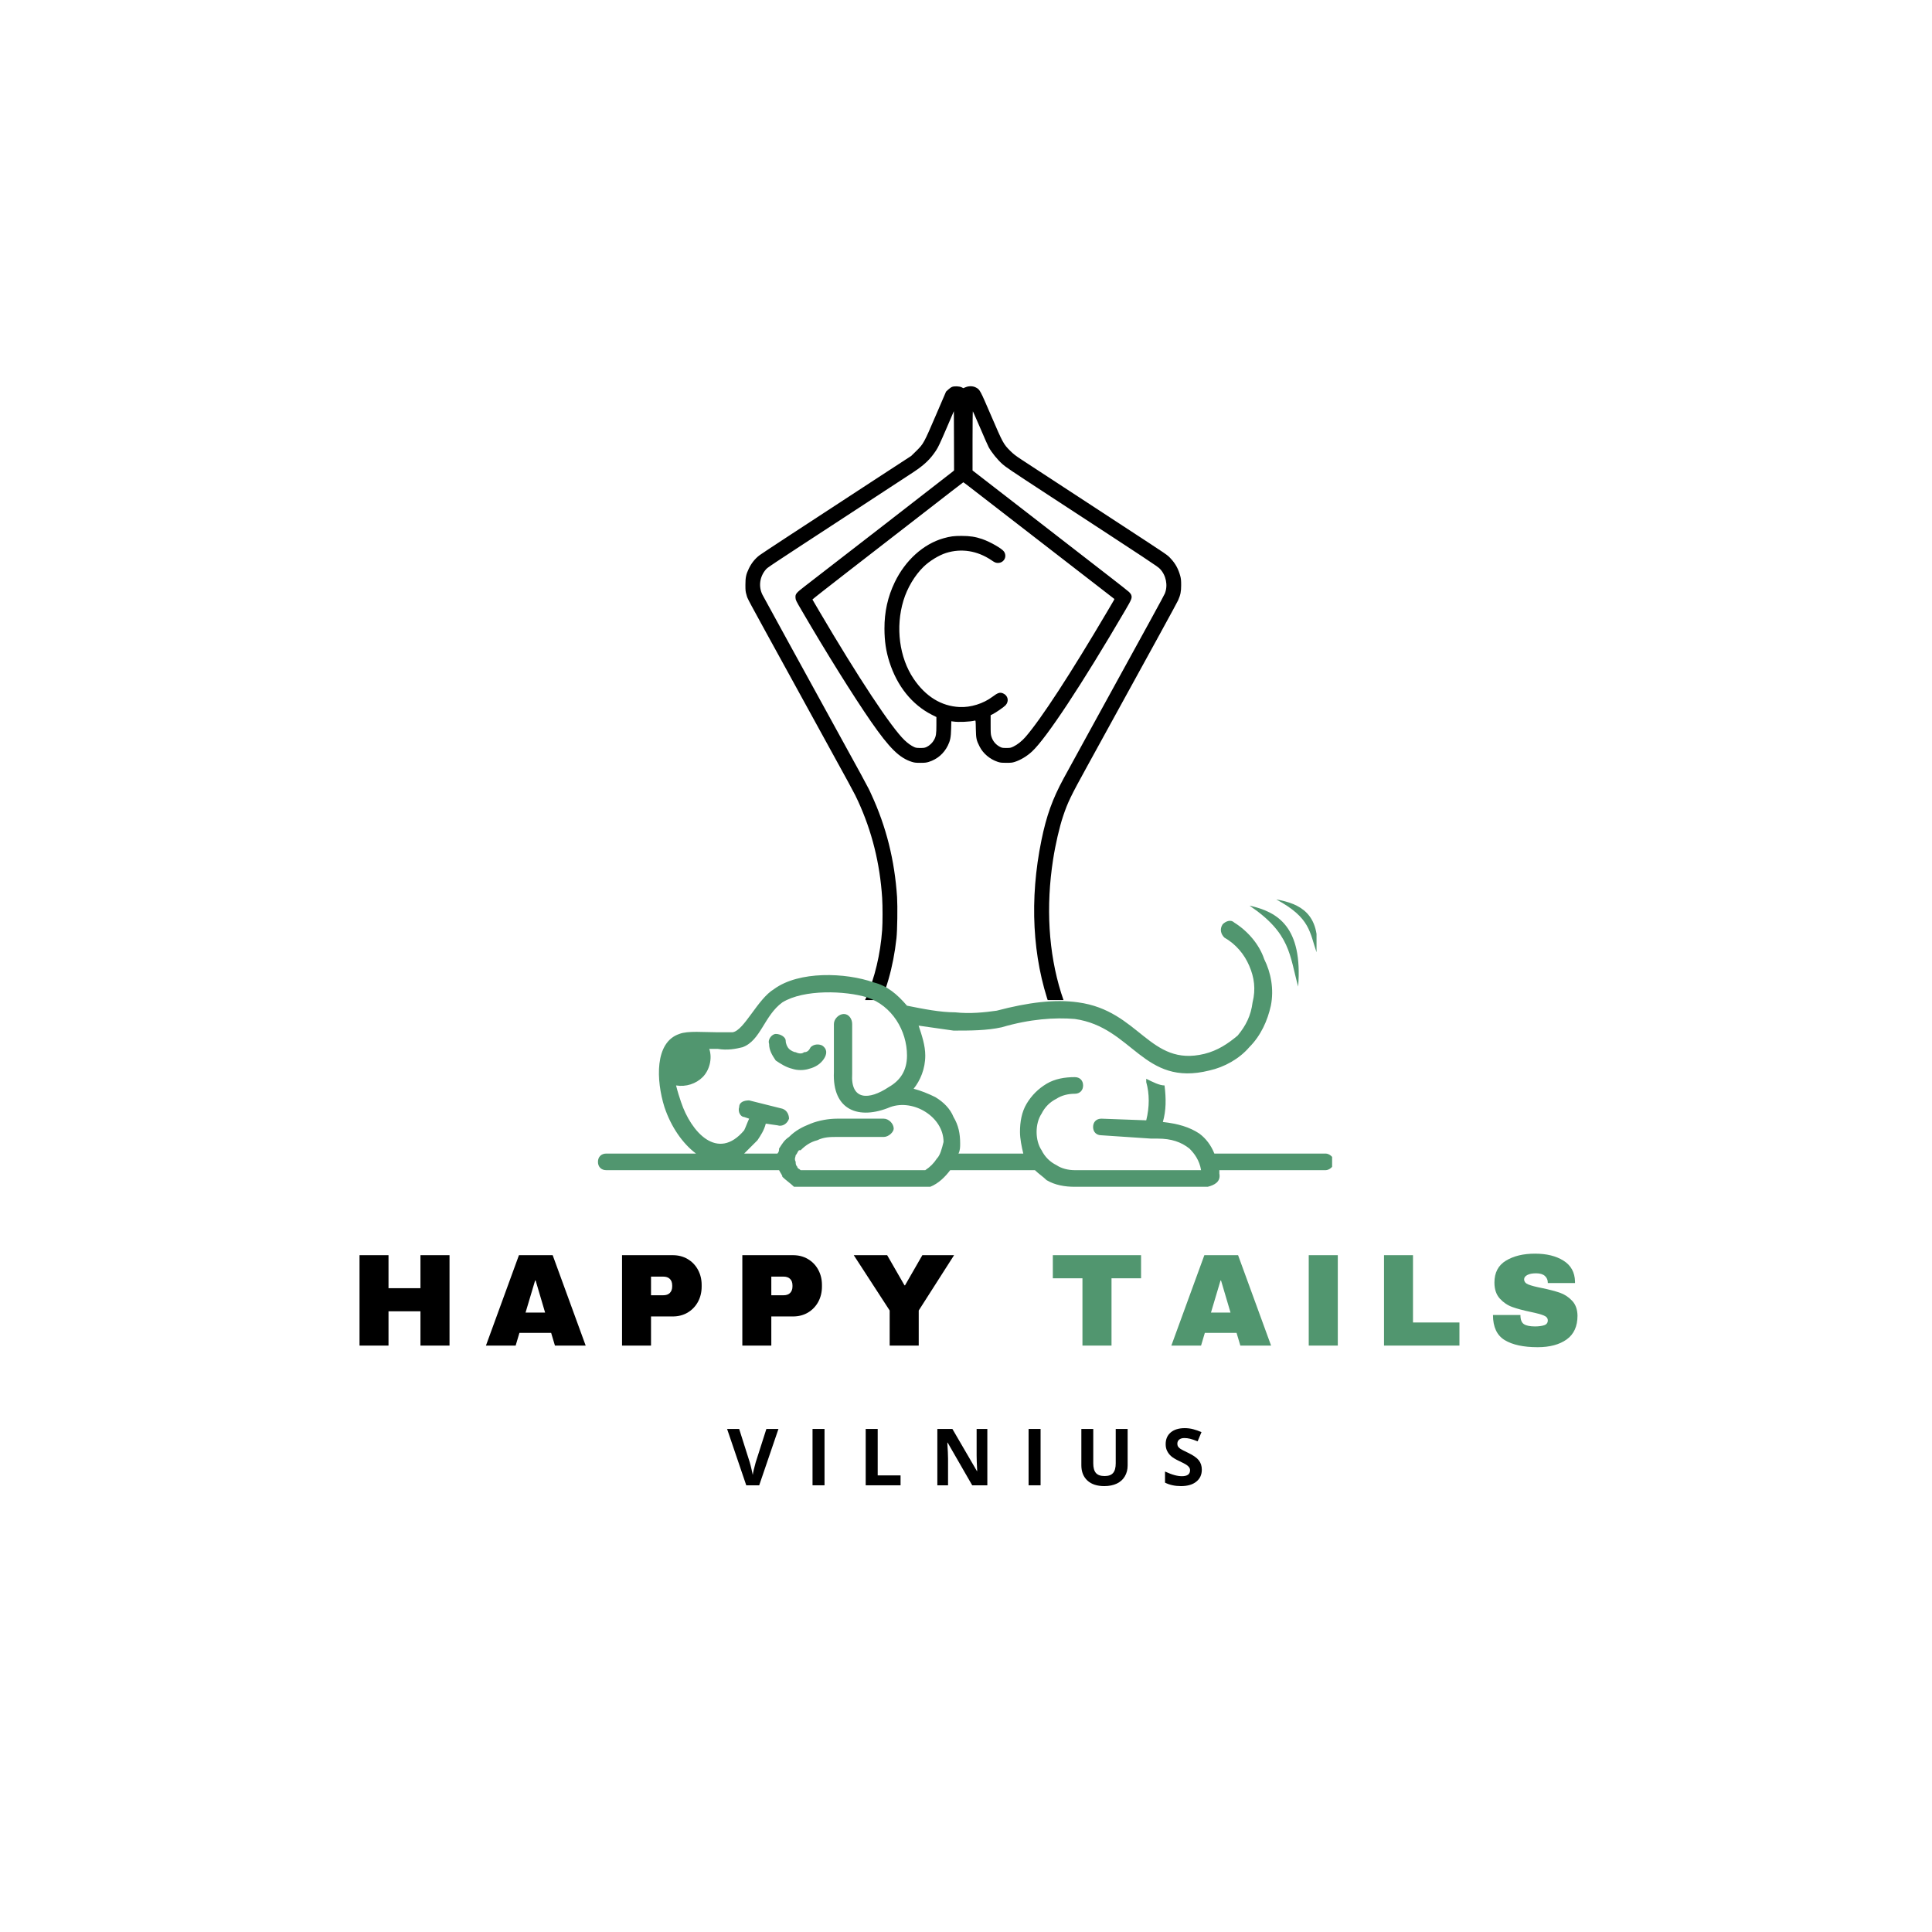 <svg version="1.0" preserveAspectRatio="xMidYMid meet" height="500" viewBox="0 0 375 375" zoomAndPan="magnify" width="500" xmlns:xlink="http://www.w3.org/1999/xlink" xmlns="http://www.w3.org/2000/svg"><defs><g></g><clipPath id="1701310ab7"><path clip-rule="nonzero" d="M 227.039 182.602 L 248.891 182.602 L 248.891 193.258 L 227.039 193.258 Z M 227.039 182.602"></path></clipPath><clipPath id="8b7b617eca"><path clip-rule="nonzero" d="M 247.598 174.582 L 255.539 174.582 L 255.539 185 L 247.598 185 Z M 247.598 174.582"></path></clipPath><clipPath id="46c258d5c5"><path clip-rule="nonzero" d="M 239.84 181.695 L 248.523 181.695 L 248.523 194.723 L 239.84 194.723 Z M 239.84 181.695"></path></clipPath><clipPath id="ee7ae5fd77"><path clip-rule="nonzero" d="M 241.949 193.199 C 240.074 187.574 240.301 186.449 240.977 185.926 C 241.648 185.324 243.375 184.875 244.426 185.398 C 246 186.148 248.477 190.352 248.477 192 C 248.551 192.977 247.727 194.023 247.125 194.398 C 246.676 194.699 245.926 194.699 245.398 194.551 C 244.875 194.398 244.5 194.102 243.977 193.5 C 243.227 192.602 242.102 190.574 241.574 188.852 C 240.898 186.898 239.852 183.375 240.523 182.398 C 241.051 181.727 242.852 181.648 243.602 182.023 C 244.199 182.324 244.875 183.375 244.801 184.051 C 244.801 184.875 243.824 186.301 243.074 186.602 C 242.477 186.898 241.273 186.676 240.75 186.227 C 240.148 185.699 239.699 184.051 239.926 183.301 C 240.148 182.625 241.051 181.801 241.727 181.727 C 242.551 181.648 244.125 182.324 244.5 183 C 244.949 183.75 243.676 185.477 244.051 186 C 244.352 186.523 245.324 186.148 245.926 186.676 C 246.898 187.426 248.25 190.051 248.398 191.398 C 248.477 192.375 248.102 193.574 247.648 194.102 C 247.273 194.477 246.523 194.699 246 194.625 C 245.477 194.625 244.801 194.398 244.352 193.949 C 243.898 193.5 243.375 192.75 243.227 191.926 C 243.074 190.648 244.125 187.125 244.574 187.125 C 245.102 187.125 246.676 192 246.227 193.273 C 245.926 194.102 244.727 194.699 244.051 194.699 C 243.301 194.699 241.949 193.199 241.949 193.199"></path></clipPath><clipPath id="6e709b69d9"><path clip-rule="nonzero" d="M 240.402 182.84 L 244.66 182.84 L 244.66 186.484 L 240.402 186.484 Z M 240.402 182.84"></path></clipPath><clipPath id="a5b460d7d3"><path clip-rule="nonzero" d="M 244.648 184.125 C 242.773 187.125 240.977 186.602 240.602 186 C 240.227 185.324 240.523 183.523 241.125 183 C 241.727 182.551 244.125 183.227 244.125 183.227"></path></clipPath><clipPath id="c66df2d500"><path clip-rule="nonzero" d="M 240.816 182.945 L 246.703 182.945 L 246.703 188.738 L 240.816 188.738 Z M 240.816 182.945"></path></clipPath><clipPath id="f27397f832"><path clip-rule="nonzero" d="M 244.949 183.898 C 246.75 186.676 246.602 185.625 246.523 185.625 C 246.449 185.625 246.602 187.352 246.148 187.801 C 245.699 188.398 244.352 188.852 243.676 188.699 C 243 188.551 242.25 187.727 242.023 187.125 C 241.875 186.449 242.023 185.398 242.477 184.949 C 242.852 184.426 243.824 183.977 244.5 184.051 C 245.25 184.199 246.449 185.25 246.602 185.926 C 246.824 186.602 246.449 187.574 246 188.102 C 245.477 188.551 244.5 188.852 243.824 188.699 C 243.227 188.625 242.398 187.949 242.102 187.352 C 241.875 186.75 241.875 185.625 242.324 185.102 C 242.773 184.5 244.273 183.977 245.023 184.125 C 245.699 184.352 246.523 185.477 246.676 186.227 C 246.75 186.824 246.301 187.801 245.773 188.25 C 245.324 188.625 244.273 188.773 243.676 188.699 C 243 188.551 242.25 187.875 241.801 187.352 C 241.352 186.824 240.898 186.148 240.824 185.551 C 240.75 184.875 241.125 183.898 241.574 183.523 C 242.023 183.074 243 182.852 243.602 183 C 244.125 183.074 244.949 183.898 244.949 183.898"></path></clipPath><clipPath id="217827c647"><path clip-rule="nonzero" d="M 235.668 177.449 L 248.535 177.449 L 248.535 190.688 L 235.668 190.688 Z M 235.668 177.449"></path></clipPath><clipPath id="66e55646be"><path clip-rule="nonzero" d="M 239.625 178.184 C 248.699 188.609 248.176 189.734 247.648 190.184 C 247.352 190.559 246.824 190.633 246.301 190.633 C 245.773 190.559 244.801 190.109 244.5 189.586 C 244.125 189.059 244.051 188.008 244.352 187.484 C 244.648 186.809 246 186.133 246.676 186.133 C 247.273 186.211 248.176 186.809 248.398 187.336 C 248.625 188.008 248.398 189.508 247.875 190.035 C 247.352 190.484 246.227 190.633 245.176 190.258 C 242.926 189.434 237.523 183.133 236.324 181.336 C 235.875 180.66 235.727 180.359 235.727 179.836 C 235.727 179.234 236.176 178.336 236.625 177.961 C 237 177.586 237.676 177.434 238.199 177.508 C 238.648 177.586 239.625 178.184 239.625 178.184"></path></clipPath><clipPath id="7507f10d7c"><path clip-rule="nonzero" d="M 133.656 74.863 L 239.406 74.863 L 239.406 194.113 L 133.656 194.113 Z M 133.656 74.863"></path></clipPath><clipPath id="3a2e16a424"><path clip-rule="nonzero" d="M 116.062 178.711 L 258.562 178.711 L 258.562 230.461 L 116.062 230.461 Z M 116.062 178.711"></path></clipPath></defs><rect fill-opacity="1" height="450" y="-37.5" fill="#ffffff" width="450" x="-37.5"></rect><rect fill-opacity="1" height="450" y="-37.5" fill="#ffffff" width="450" x="-37.5"></rect><path fill-rule="nonzero" fill-opacity="1" d="M 242.52 175.781 C 250.551 181.184 250.281 185.434 251.973 191.496 C 252.871 179.941 248.035 176.988 242.52 175.781" fill="#51966f"></path><g clip-path="url(#1701310ab7)"><path fill-rule="nonzero" fill-opacity="1" d="M 243.828 182.723 C 247.207 200.809 240.719 217.324 224.293 220.293 C 216.23 221.75 201.16 224.406 193.262 224.41 C 183.609 224.418 168.797 223.773 154.465 223.488 L 154.465 255.625 C 207.086 259.809 205.168 253.648 206.965 255.094 C 216.062 262.43 220.262 264.09 231.348 268.582 C 231.043 274.176 230.562 276.816 230.301 281.152 C 228.07 283.684 222.473 284.168 225.043 290.172 C 226.297 293.102 227.527 288.316 227.914 290.488 C 228.043 291.227 227.77 291.176 228.047 291.672 C 228.402 292.309 229.289 291.758 229.66 291.422 C 233.355 288.059 230.762 294.453 236.312 290.172 C 239.094 281.652 237.133 278.734 242.324 266.879 C 244.176 262.656 233.797 258.863 234.777 255.141 C 238.617 240.531 239.812 237.188 233.309 227.805 C 247.535 218.164 253.68 198.398 243.828 182.723" fill="#51966f"></path></g><g clip-path="url(#8b7b617eca)"><path fill-rule="nonzero" fill-opacity="1" d="M 247.719 174.582 C 254.406 178.16 254.184 180.977 255.59 184.992 C 256.34 177.34 252.312 175.383 247.719 174.582" fill="#51966f"></path></g><g clip-path="url(#46c258d5c5)"><g clip-path="url(#ee7ae5fd77)"><path fill-rule="nonzero" fill-opacity="1" d="M 236.926 178.727 L 251.551 178.727 L 251.551 197.691 L 236.926 197.691 Z M 236.926 178.727" fill="#ffffff"></path></g></g><g clip-path="url(#6e709b69d9)"><g clip-path="url(#a5b460d7d3)"><path fill-rule="nonzero" fill-opacity="1" d="M 237.602 180 L 247.73 180 L 247.73 189.824 L 237.602 189.824 Z M 237.602 180" fill="#ffffff"></path></g></g><g clip-path="url(#c66df2d500)"><g clip-path="url(#f27397f832)"><path fill-rule="nonzero" fill-opacity="1" d="M 237.824 180 L 249.691 180 L 249.691 191.773 L 237.824 191.773 Z M 237.824 180" fill="#ffffff"></path></g></g><g clip-path="url(#217827c647)"><g clip-path="url(#66e55646be)"><path fill-rule="nonzero" fill-opacity="1" d="M 232.727 174.508 L 251.551 174.508 L 251.551 193.629 L 232.727 193.629 Z M 232.727 174.508" fill="#ffffff"></path></g></g><g clip-path="url(#7507f10d7c)"><path fill-rule="nonzero" fill-opacity="1" d="M 184.809 75.09 C 184.621 75.16 184.281 75.395 184.047 75.621 L 183.625 76.016 L 181.629 80.656 C 179.32 86.035 179.25 86.152 177.824 87.559 L 176.871 88.492 L 170.633 92.555 C 155.57 102.387 147.84 107.449 147.438 107.762 C 146.547 108.438 145.844 109.32 145.34 110.379 C 144.809 111.48 144.684 112.09 144.684 113.523 C 144.684 114.66 144.707 114.832 144.895 115.457 C 145.191 116.422 144.23 114.637 154.031 132.473 C 166.266 154.727 165.793 153.859 166.555 155.512 C 169.246 161.383 170.789 167.566 171.227 174.266 C 171.328 175.855 171.328 179.094 171.227 180.504 C 170.883 185.215 169.809 189.734 168.09 193.719 C 167.805 194.383 166.602 196.848 166.422 197.137 C 166.414 197.152 165.996 197.043 165.48 196.887 C 163.125 196.184 160.613 195.648 158.359 195.367 C 157.074 195.203 153.945 195.031 153.293 195.094 C 153.098 195.109 152.418 195.156 151.77 195.203 C 146.633 195.578 141.043 197.574 137.465 200.309 C 135.77 201.613 134.055 203.688 133.836 204.691 C 133.656 205.559 134.555 206.453 135.469 206.32 C 135.98 206.242 136.27 206 136.715 205.285 C 137.766 203.586 139.566 202.117 142.219 200.785 C 144.863 199.469 147.359 198.695 150.57 198.195 C 151.871 198 155.391 197.961 157.051 198.125 C 164.941 198.906 173.559 202.375 184.402 209.145 C 189.652 212.418 194.324 215.703 203.047 222.227 C 204.832 223.57 206.371 224.699 206.457 224.746 C 206.543 224.793 206.812 224.832 207.055 224.832 C 207.648 224.832 208.047 224.621 208.312 224.172 C 208.492 223.867 208.516 223.75 208.484 223.344 C 208.461 223.055 208.391 222.805 208.297 222.664 C 208.164 222.484 203.281 218.781 199.484 215.992 L 198.332 215.141 L 198.797 215 C 199.047 214.93 200.77 214.422 202.609 213.879 C 205.98 212.887 206.496 212.73 209.59 211.773 C 214.191 210.352 216.523 209.426 217.082 208.785 C 217.309 208.527 217.324 208.48 217.293 207.988 C 217.262 207.367 217.051 207 216.578 206.734 C 216.094 206.461 215.664 206.492 214.969 206.836 C 214.363 207.141 211.578 208.098 208.77 208.98 C 205.402 210.031 195.547 212.98 195.391 212.98 C 195.359 212.98 194.688 212.527 193.902 211.984 C 185.988 206.445 179.328 202.516 173.332 199.84 C 171.969 199.234 169.801 198.336 169.371 198.203 C 169.277 198.18 169.199 198.125 169.199 198.094 C 169.199 198.062 169.41 197.637 169.66 197.145 C 171.953 192.723 173.379 187.785 174.004 182.102 C 174.172 180.559 174.234 176.004 174.121 174.141 C 173.652 166.984 172.023 160.465 169.121 154.188 C 168.309 152.434 169.832 155.215 152.98 124.559 C 150.375 119.816 148.129 115.715 147.996 115.449 C 147.195 113.859 147.445 111.957 148.629 110.566 C 149.012 110.125 148.504 110.457 164.285 100.152 C 170.742 95.941 176.621 92.094 177.348 91.605 C 179.43 90.223 180.559 89.141 181.66 87.48 C 182.09 86.84 182.453 86.066 183.664 83.254 L 185.145 79.809 L 185.168 85.555 L 185.184 91.293 L 185.012 91.465 C 184.91 91.559 178.742 96.344 171.305 102.109 C 163.867 107.863 157.09 113.109 156.254 113.758 C 154.5 115.113 154.359 115.285 154.406 116.02 C 154.43 116.461 154.492 116.594 155.594 118.473 C 160.355 126.652 165.676 135.168 169.074 140.074 C 172.652 145.227 174.578 147.121 176.996 147.879 C 177.488 148.035 177.754 148.066 178.633 148.066 C 179.523 148.066 179.781 148.035 180.27 147.887 C 181.926 147.363 183.195 146.281 183.977 144.707 C 184.441 143.754 184.574 143.113 184.613 141.453 L 184.652 139.996 L 185.059 140.051 C 186.043 140.199 188.258 140.105 189.207 139.871 C 189.379 139.824 189.379 139.832 189.41 141.492 C 189.449 143.387 189.52 143.691 190.16 144.945 C 190.82 146.242 192.125 147.348 193.566 147.84 C 194.129 148.035 194.301 148.059 195.281 148.059 C 196.219 148.066 196.461 148.043 196.957 147.887 C 198.082 147.527 199.32 146.789 200.305 145.875 C 203.094 143.293 209.965 132.891 218.434 118.414 C 219.656 116.324 219.766 116.059 219.578 115.496 C 219.531 115.348 219.344 115.09 219.156 114.91 C 218.977 114.738 217.34 113.445 215.516 112.035 C 213.691 110.621 206.93 105.383 200.492 100.391 L 188.77 91.316 L 188.77 85.547 C 188.77 82.363 188.801 79.801 188.832 79.836 C 188.871 79.883 189.527 81.375 190.293 83.152 C 191.047 84.93 191.781 86.582 191.914 86.816 C 192.488 87.848 193.613 89.227 194.539 90.051 C 195.289 90.715 196.055 91.23 203.82 96.305 C 223.438 109.117 224.656 109.914 225.129 110.402 C 226.332 111.637 226.73 113.625 226.098 115.191 C 225.934 115.605 223.438 120.152 211.203 142.414 C 208.973 146.469 206.828 150.375 206.441 151.105 C 204.273 155.113 203.117 158.328 202.145 163.078 C 199.789 174.547 200.375 185.836 203.836 195.539 C 204.094 196.262 204.289 196.863 204.273 196.871 C 204.266 196.887 203.898 197.012 203.469 197.152 C 200.047 198.273 196.234 199.797 192.328 201.598 C 189.246 203.016 188.98 203.18 188.77 203.828 C 188.559 204.449 188.902 205.23 189.496 205.504 C 190.035 205.746 190.348 205.699 191.383 205.215 C 200.062 201.176 204.934 199.398 210.613 198.195 C 214.066 197.473 218.09 197.113 220.941 197.293 C 226.402 197.629 231.719 199.84 234.309 202.852 C 236.102 204.934 236.633 207.211 235.953 209.879 C 235.281 212.488 233.746 214.898 231.531 216.809 C 230.98 217.285 230.785 217.512 230.676 217.777 C 230.348 218.641 230.848 219.523 231.789 219.727 C 232.344 219.844 232.984 219.453 234.301 218.172 C 237.465 215.109 239.406 210.539 239.074 206.953 C 238.934 205.488 238.645 204.496 237.988 203.211 C 235.93 199.141 230.738 195.957 224.25 194.781 C 222.457 194.453 221.543 194.383 219.219 194.391 C 215.508 194.406 212.375 194.805 208.273 195.793 C 207.656 195.941 207.141 196.051 207.125 196.035 C 207.062 195.973 206.262 193.703 205.957 192.707 C 203.516 184.879 202.984 175.98 204.406 166.82 C 204.855 163.91 205.645 160.504 206.34 158.438 C 207.258 155.707 207.797 154.594 211.047 148.691 C 223.977 125.188 228.453 117.016 228.672 116.516 C 229.137 115.449 229.262 114.832 229.262 113.562 C 229.262 112.656 229.223 112.309 229.098 111.832 C 228.727 110.441 228.148 109.383 227.234 108.414 C 226.496 107.637 227.18 108.105 217.23 101.602 C 208.078 95.629 200.117 90.418 198.324 89.242 C 197.121 88.453 196.691 88.117 196.062 87.488 C 194.773 86.199 194.648 85.965 192.383 80.695 C 190.191 75.605 190.199 75.613 189.379 75.191 C 188.848 74.918 188.07 74.895 187.461 75.145 L 186.977 75.34 L 186.656 75.176 C 186.223 74.965 185.277 74.918 184.809 75.09 Z M 188.344 94.629 C 191.656 97.195 210.262 111.598 213.059 113.75 C 214.777 115.074 216.211 116.191 216.258 116.23 C 216.344 116.301 216.414 116.168 215.023 118.512 C 207.773 130.809 202.051 139.598 199.008 143.09 C 198.363 143.832 197.441 144.559 196.723 144.898 C 196.172 145.164 196.102 145.18 195.32 145.18 C 194.578 145.18 194.465 145.156 194.09 144.961 C 193.27 144.535 192.707 143.855 192.434 142.973 C 192.297 142.539 192.281 142.25 192.281 140.652 L 192.281 138.824 L 192.66 138.633 C 193.324 138.305 194.891 137.211 195.188 136.883 C 195.898 136.098 195.656 134.988 194.68 134.578 C 194.074 134.328 193.676 134.461 192.629 135.246 C 190.867 136.574 188.395 137.344 186.238 137.234 C 182.703 137.062 179.664 135.191 177.348 131.77 C 174.555 127.652 173.785 121.734 175.359 116.562 C 176.102 114.109 177.543 111.699 179.234 110.039 C 180.402 108.891 182.215 107.785 183.625 107.332 C 186.602 106.395 189.699 106.887 192.43 108.734 C 193.004 109.125 193.215 109.227 193.535 109.258 C 194.773 109.375 195.555 108.129 194.891 107.082 C 194.516 106.496 192.242 105.188 190.648 104.633 C 189.324 104.184 188.266 104.02 186.625 104.02 C 185.129 104.02 184.465 104.105 183.117 104.484 C 179.227 105.594 175.719 108.758 173.668 113.016 C 172.309 115.84 171.664 118.754 171.672 122.023 C 171.68 124.457 171.969 126.406 172.637 128.488 C 174.133 133.188 177.02 136.773 180.871 138.734 L 181.754 139.176 L 181.754 140.738 C 181.754 142.453 181.684 142.91 181.301 143.613 C 181.012 144.152 180.441 144.699 179.906 144.961 C 179.492 145.156 179.375 145.18 178.633 145.18 C 177.957 145.18 177.754 145.148 177.449 145.008 C 176.84 144.73 176.215 144.285 175.562 143.66 C 173.012 141.234 166.555 131.457 159.039 118.668 C 158.312 117.422 157.707 116.387 157.691 116.363 C 157.676 116.332 160.793 113.883 164.621 110.918 C 168.441 107.957 175.031 102.848 179.258 99.574 C 183.484 96.289 186.953 93.609 186.977 93.609 C 187 93.609 187.617 94.059 188.344 94.629 Z M 188.344 94.629" fill="#000000"></path></g><g clip-path="url(#3a2e16a424)"><path fill-rule="evenodd" fill-opacity="1" d="M 213.777 217.133 L 222.484 217.453 C 223.129 214.875 223.129 212.297 222.484 210.039 C 222.484 209.715 222.484 209.391 222.484 209.391 C 223.777 210.039 225.066 210.684 226.035 210.684 C 226.355 213.262 226.355 215.52 225.711 217.777 C 228.613 218.102 230.871 218.746 232.805 220.035 C 234.094 221.004 235.062 222.293 235.707 223.906 L 257.316 223.906 C 257.961 223.906 258.926 224.551 258.926 225.516 C 258.926 226.484 257.961 227.129 257.316 227.129 L 236.676 227.129 C 236.676 227.453 236.676 227.773 236.676 227.773 C 236.996 229.387 235.707 230.031 234.418 230.355 C 233.773 230.355 233.129 230.355 232.16 230.355 L 208.617 230.355 C 206.684 230.355 204.75 230.031 203.137 229.062 C 202.492 228.418 201.523 227.773 200.879 227.129 C 197.332 227.129 194.75 227.129 192.816 227.129 C 190.883 227.129 187.98 227.129 184.434 227.129 C 183.465 228.418 182.176 229.711 180.562 230.355 L 154.117 230.355 C 153.473 229.711 152.504 229.062 151.859 228.418 C 151.859 228.098 151.539 227.773 151.215 227.129 L 117.676 227.129 C 116.707 227.129 116.062 226.484 116.062 225.516 C 116.062 224.551 116.707 223.906 117.676 223.906 L 135.09 223.906 C 132.512 221.969 130.254 218.746 128.965 214.875 C 127.352 209.715 127.027 202.297 131.867 200.684 C 133.477 200.039 136.703 200.363 139.285 200.363 C 140.574 200.363 141.539 200.363 142.188 200.363 C 144.441 200.039 147.023 193.914 150.246 191.977 C 155.086 188.43 164.113 188.754 169.598 190.688 C 172.176 191.332 174.113 192.945 176.047 195.203 C 179.273 195.848 182.496 196.492 185.398 196.492 C 188.301 196.816 191.203 196.492 193.461 196.172 C 199.59 194.559 204.75 193.914 209.266 194.559 C 221.195 196.172 223.129 207.137 233.773 204.555 C 236.352 203.91 238.289 202.621 240.223 201.008 C 241.836 199.074 242.801 197.137 243.125 194.559 C 243.77 191.977 243.449 189.719 242.48 187.465 C 241.512 185.207 239.898 183.27 237.645 181.98 C 236.996 181.336 236.676 180.367 237.32 179.402 C 237.965 178.758 238.934 178.434 239.578 179.078 C 242.156 180.691 244.414 183.27 245.383 186.172 C 246.672 188.754 247.316 191.977 246.672 195.203 C 246.027 198.105 244.738 201.008 242.48 203.266 C 240.547 205.523 237.645 207.137 234.742 207.781 C 221.84 211.004 219.906 199.395 208.617 197.781 C 204.75 197.461 199.91 197.781 194.43 199.395 C 191.527 200.039 188.301 200.039 185.078 200.039 C 182.82 199.719 180.562 199.395 178.305 199.074 C 178.949 201.008 179.594 202.941 179.594 204.879 C 179.594 207.457 178.629 209.715 177.336 211.328 C 178.629 211.648 180.238 212.297 181.531 212.941 C 183.141 213.906 184.434 215.199 185.078 216.809 C 186.043 218.422 186.367 220.035 186.367 221.969 C 186.367 222.613 186.367 223.258 186.043 223.906 C 187.98 223.906 190.238 223.906 192.816 223.906 C 195.074 223.906 197.008 223.906 198.621 223.906 C 198.301 222.613 197.977 221.004 197.977 219.711 C 197.977 217.777 198.301 215.844 199.266 214.23 C 200.234 212.617 201.523 211.328 203.137 210.359 C 204.75 209.391 206.684 209.07 208.617 209.07 C 209.586 209.07 210.23 209.715 210.23 210.684 C 210.23 211.648 209.586 212.297 208.617 212.297 C 207.328 212.297 206.039 212.617 205.07 213.262 C 203.781 213.906 202.812 214.875 202.168 216.164 C 201.523 217.133 201.203 218.422 201.203 219.711 C 201.203 221.004 201.523 222.293 202.168 223.258 C 202.812 224.551 203.781 225.516 205.07 226.16 C 206.039 226.809 207.328 227.129 208.617 227.129 L 232.16 227.129 C 232.484 227.129 232.805 227.129 233.129 227.129 C 232.805 225.195 231.84 223.906 230.871 222.938 C 229.258 221.648 227.324 221.004 224.742 221.004 L 223.453 221.004 L 213.777 220.355 C 212.812 220.355 212.168 219.711 212.168 218.746 C 212.168 217.777 212.812 217.133 213.777 217.133 Z M 136.383 209.07 C 137.672 207.781 138.316 205.523 137.672 203.586 C 138.316 203.586 138.961 203.586 139.285 203.586 C 141.219 203.91 142.832 203.586 144.121 203.266 C 147.668 201.977 148.312 197.137 151.859 194.559 C 156.055 191.977 164.113 192.301 168.309 193.59 C 173.145 195.203 176.047 200.039 176.047 204.879 C 176.047 207.781 174.758 209.715 172.5 211.004 C 168.629 213.586 165.082 213.586 165.406 208.426 L 165.406 198.75 C 165.406 197.781 164.762 196.816 163.793 196.816 C 162.824 196.816 161.859 197.781 161.859 198.75 L 161.859 208.102 C 161.535 215.52 166.695 217.453 172.824 214.875 C 177.336 213.262 183.141 216.809 183.141 221.648 C 182.82 222.938 182.496 224.227 181.852 224.871 C 181.207 225.84 180.562 226.484 179.594 227.129 L 155.406 227.129 C 155.086 226.809 154.762 226.809 154.762 226.484 C 154.441 226.16 154.441 225.84 154.441 225.516 C 154.117 224.871 154.441 224.551 154.441 224.227 C 154.762 223.906 154.762 223.582 155.086 223.258 L 155.406 223.258 C 156.375 222.293 157.344 221.648 158.633 221.324 C 159.922 220.68 161.211 220.68 162.504 220.68 C 165.727 220.68 168.629 220.68 171.531 220.68 C 172.5 220.68 173.469 219.711 173.469 219.066 C 173.469 218.102 172.5 217.133 171.531 217.133 C 168.629 217.133 165.727 217.133 162.504 217.133 C 160.891 217.133 158.957 217.453 157.344 218.102 C 155.73 218.746 154.441 219.391 153.148 220.68 C 152.184 221.324 151.859 221.969 151.215 222.938 C 151.215 223.258 151.215 223.582 150.895 223.906 L 144.441 223.906 C 145.09 223.258 146.055 222.293 147.023 221.324 C 147.668 220.355 148.312 219.391 148.637 218.102 L 150.895 218.422 C 151.859 218.746 152.828 218.102 153.148 217.133 C 153.148 216.488 152.828 215.52 151.859 215.199 L 145.41 213.586 C 144.441 213.586 143.477 213.906 143.477 214.875 C 143.152 215.844 143.797 216.809 144.441 216.809 L 145.41 217.133 C 145.09 217.777 144.766 218.746 144.441 219.391 C 139.285 225.516 134.125 219.711 132.188 213.906 C 131.867 212.941 131.543 211.973 131.223 210.684 C 133.156 211.004 135.09 210.359 136.383 209.07 Z M 152.504 201.977 C 152.504 202.621 152.828 203.266 153.148 203.586 C 153.473 203.91 154.117 204.234 154.441 204.234 C 155.086 204.555 155.73 204.555 156.055 204.234 C 156.699 204.234 157.02 203.91 157.344 203.266 C 157.988 202.621 158.957 202.621 159.602 202.941 C 160.566 203.586 160.566 204.555 159.922 205.523 C 159.277 206.488 158.309 207.137 157.02 207.457 C 156.055 207.781 154.762 207.781 153.797 207.457 C 152.504 207.137 151.539 206.488 150.57 205.844 C 149.926 204.879 149.281 203.91 149.281 202.621 C 148.957 201.652 149.926 200.684 150.57 200.684 C 151.539 200.684 152.504 201.332 152.504 201.977 Z M 152.504 201.977" fill="#51966f"></path></g><g fill-opacity="1" fill="#000000"><g transform="translate(67.893, 261.178)"><g><path d="M 13.719 0 L 13.719 -6.656 L 7.516 -6.656 L 7.516 0 L 1.891 0 L 1.891 -17.547 L 7.516 -17.547 L 7.516 -11.141 L 13.719 -11.141 L 13.719 -17.547 L 19.359 -17.547 L 19.359 0 Z M 13.719 0"></path></g></g></g><g fill-opacity="1" fill="#000000"><g transform="translate(94.071, 261.178)"><g><path d="M 13.641 0 L 12.906 -2.469 L 6.75 -2.469 L 6.016 0 L 0.25 0 L 6.656 -17.547 L 13.203 -17.547 L 19.609 0 Z M 7.938 -6.406 L 11.734 -6.406 L 9.891 -12.641 L 9.797 -12.641 Z M 7.938 -6.406"></path></g></g></g><g fill-opacity="1" fill="#000000"><g transform="translate(118.846, 261.178)"><g><path d="M 11.734 -17.547 C 12.816 -17.547 13.781 -17.297 14.625 -16.797 C 15.477 -16.297 16.145 -15.602 16.625 -14.719 C 17.102 -13.844 17.344 -12.863 17.344 -11.781 L 17.344 -11.453 C 17.344 -10.359 17.102 -9.367 16.625 -8.484 C 16.145 -7.609 15.477 -6.914 14.625 -6.406 C 13.781 -5.906 12.816 -5.656 11.734 -5.656 L 7.516 -5.656 L 7.516 0 L 1.891 0 L 1.891 -17.547 Z M 7.516 -9.766 L 9.844 -9.766 C 10.438 -9.766 10.879 -9.914 11.172 -10.219 C 11.473 -10.531 11.625 -10.945 11.625 -11.469 L 11.625 -11.672 C 11.625 -12.223 11.473 -12.645 11.172 -12.938 C 10.879 -13.238 10.438 -13.391 9.844 -13.391 L 7.516 -13.391 Z M 7.516 -9.766"></path></g></g></g><g fill-opacity="1" fill="#000000"><g transform="translate(142.195, 261.178)"><g><path d="M 11.734 -17.547 C 12.816 -17.547 13.781 -17.297 14.625 -16.797 C 15.477 -16.297 16.145 -15.602 16.625 -14.719 C 17.102 -13.844 17.344 -12.863 17.344 -11.781 L 17.344 -11.453 C 17.344 -10.359 17.102 -9.367 16.625 -8.484 C 16.145 -7.609 15.477 -6.914 14.625 -6.406 C 13.781 -5.906 12.816 -5.656 11.734 -5.656 L 7.516 -5.656 L 7.516 0 L 1.891 0 L 1.891 -17.547 Z M 7.516 -9.766 L 9.844 -9.766 C 10.438 -9.766 10.879 -9.914 11.172 -10.219 C 11.473 -10.531 11.625 -10.945 11.625 -11.469 L 11.625 -11.672 C 11.625 -12.223 11.473 -12.645 11.172 -12.938 C 10.879 -13.238 10.438 -13.391 9.844 -13.391 L 7.516 -13.391 Z M 7.516 -9.766"></path></g></g></g><g fill-opacity="1" fill="#000000"><g transform="translate(165.543, 261.178)"><g><path d="M 12.781 0 L 7.141 0 L 7.141 -6.812 L 0.172 -17.547 L 6.656 -17.547 L 10.016 -11.703 L 10.125 -11.703 L 13.484 -17.547 L 19.641 -17.547 L 12.781 -6.812 Z M 12.781 0"></path></g></g></g><g fill-opacity="1" fill="#000000"><g transform="translate(190.319, 261.178)"><g></g></g></g><g fill-opacity="1" fill="#51966f"><g transform="translate(203.76, 261.178)"><g><path d="M 11.984 -13.062 L 11.984 0 L 6.344 0 L 6.344 -13.062 L 0.594 -13.062 L 0.594 -17.547 L 17.719 -17.547 L 17.719 -13.062 Z M 11.984 -13.062"></path></g></g></g><g fill-opacity="1" fill="#51966f"><g transform="translate(227.109, 261.178)"><g><path d="M 13.641 0 L 12.906 -2.469 L 6.75 -2.469 L 6.016 0 L 0.25 0 L 6.656 -17.547 L 13.203 -17.547 L 19.609 0 Z M 7.938 -6.406 L 11.734 -6.406 L 9.891 -12.641 L 9.797 -12.641 Z M 7.938 -6.406"></path></g></g></g><g fill-opacity="1" fill="#51966f"><g transform="translate(251.884, 261.178)"><g><path d="M 2.141 0 L 2.141 -17.547 L 7.781 -17.547 L 7.781 0 Z M 2.141 0"></path></g></g></g><g fill-opacity="1" fill="#51966f"><g transform="translate(266.745, 261.178)"><g><path d="M 1.891 -17.547 L 7.516 -17.547 L 7.516 -4.484 L 16.531 -4.484 L 16.531 0 L 1.891 0 Z M 1.891 -17.547"></path></g></g></g><g fill-opacity="1" fill="#51966f"><g transform="translate(288.692, 261.178)"><g><path d="M 9.25 -17.844 C 11.5 -17.844 13.344 -17.391 14.781 -16.484 C 16.227 -15.578 16.973 -14.227 17.016 -12.438 L 17.016 -12.141 L 11.734 -12.141 L 11.734 -12.234 C 11.734 -12.742 11.547 -13.172 11.172 -13.516 C 10.797 -13.859 10.223 -14.031 9.453 -14.031 C 8.711 -14.031 8.141 -13.914 7.734 -13.688 C 7.336 -13.469 7.141 -13.195 7.141 -12.875 C 7.141 -12.414 7.41 -12.078 7.953 -11.859 C 8.492 -11.641 9.367 -11.41 10.578 -11.172 C 11.992 -10.879 13.156 -10.578 14.062 -10.266 C 14.969 -9.953 15.758 -9.438 16.438 -8.719 C 17.125 -8.008 17.477 -7.039 17.5 -5.812 C 17.5 -3.738 16.797 -2.195 15.391 -1.188 C 13.984 -0.188 12.109 0.312 9.766 0.312 C 7.023 0.312 4.895 -0.145 3.375 -1.062 C 1.852 -1.988 1.094 -3.613 1.094 -5.938 L 6.422 -5.938 C 6.422 -5.051 6.648 -4.457 7.109 -4.156 C 7.566 -3.863 8.281 -3.719 9.25 -3.719 C 9.969 -3.719 10.562 -3.797 11.031 -3.953 C 11.5 -4.109 11.734 -4.422 11.734 -4.891 C 11.734 -5.316 11.473 -5.633 10.953 -5.844 C 10.43 -6.062 9.586 -6.289 8.422 -6.531 C 6.984 -6.832 5.797 -7.148 4.859 -7.484 C 3.93 -7.816 3.117 -8.363 2.422 -9.125 C 1.723 -9.895 1.375 -10.93 1.375 -12.234 C 1.375 -14.16 2.117 -15.578 3.609 -16.484 C 5.098 -17.391 6.977 -17.844 9.25 -17.844 Z M 9.25 -17.844"></path></g></g></g><g fill-opacity="1" fill="#000000"><g transform="translate(141.128, 288.296)"><g><path d="M 7.625 -10.938 L 9.969 -10.938 L 6.234 0 L 3.719 0 L 0 -10.938 L 2.344 -10.938 L 4.406 -4.438 C 4.52 -4.051 4.633 -3.598 4.75 -3.078 C 4.875 -2.566 4.953 -2.211 4.984 -2.016 C 5.035 -2.473 5.223 -3.281 5.547 -4.438 Z M 7.625 -10.938"></path></g></g></g><g fill-opacity="1" fill="#000000"><g transform="translate(156.337, 288.296)"><g><path d="M 1.375 0 L 1.375 -10.938 L 3.703 -10.938 L 3.703 0 Z M 1.375 0"></path></g></g></g><g fill-opacity="1" fill="#000000"><g transform="translate(166.657, 288.296)"><g><path d="M 1.375 0 L 1.375 -10.938 L 3.703 -10.938 L 3.703 -1.922 L 8.141 -1.922 L 8.141 0 Z M 1.375 0"></path></g></g></g><g fill-opacity="1" fill="#000000"><g transform="translate(180.563, 288.296)"><g><path d="M 11.078 0 L 8.141 0 L 3.375 -8.281 L 3.312 -8.281 C 3.406 -6.812 3.453 -5.77 3.453 -5.156 L 3.453 0 L 1.375 0 L 1.375 -10.938 L 4.297 -10.938 L 9.062 -2.75 L 9.109 -2.75 C 9.035 -4.164 9 -5.172 9 -5.766 L 9 -10.938 L 11.078 -10.938 Z M 11.078 0"></path></g></g></g><g fill-opacity="1" fill="#000000"><g transform="translate(198.273, 288.296)"><g><path d="M 1.375 0 L 1.375 -10.938 L 3.703 -10.938 L 3.703 0 Z M 1.375 0"></path></g></g></g><g fill-opacity="1" fill="#000000"><g transform="translate(208.593, 288.296)"><g><path d="M 10.281 -10.938 L 10.281 -3.859 C 10.281 -3.055 10.098 -2.348 9.734 -1.734 C 9.379 -1.129 8.859 -0.66 8.172 -0.328 C 7.484 -0.004 6.676 0.156 5.75 0.156 C 4.344 0.156 3.25 -0.203 2.469 -0.922 C 1.688 -1.648 1.297 -2.641 1.297 -3.891 L 1.297 -10.938 L 3.609 -10.938 L 3.609 -4.25 C 3.609 -3.406 3.781 -2.785 4.125 -2.391 C 4.469 -1.992 5.031 -1.797 5.812 -1.797 C 6.57 -1.797 7.117 -1.992 7.453 -2.391 C 7.797 -2.785 7.969 -3.41 7.969 -4.266 L 7.969 -10.938 Z M 10.281 -10.938"></path></g></g></g><g fill-opacity="1" fill="#000000"><g transform="translate(225.427, 288.296)"><g><path d="M 7.844 -3.031 C 7.844 -2.051 7.484 -1.273 6.766 -0.703 C 6.055 -0.129 5.066 0.156 3.797 0.156 C 2.629 0.156 1.598 -0.066 0.703 -0.516 L 0.703 -2.672 C 1.441 -2.336 2.066 -2.102 2.578 -1.969 C 3.086 -1.832 3.555 -1.766 3.984 -1.766 C 4.492 -1.766 4.883 -1.859 5.156 -2.047 C 5.426 -2.242 5.562 -2.535 5.562 -2.922 C 5.562 -3.141 5.5 -3.332 5.375 -3.5 C 5.258 -3.664 5.082 -3.828 4.844 -3.984 C 4.613 -4.141 4.145 -4.383 3.438 -4.719 C 2.77 -5.031 2.266 -5.332 1.922 -5.625 C 1.586 -5.914 1.32 -6.254 1.125 -6.641 C 0.926 -7.023 0.828 -7.473 0.828 -7.984 C 0.828 -8.953 1.156 -9.711 1.812 -10.266 C 2.469 -10.816 3.375 -11.094 4.531 -11.094 C 5.102 -11.094 5.645 -11.023 6.156 -10.891 C 6.676 -10.754 7.219 -10.566 7.781 -10.328 L 7.031 -8.531 C 6.445 -8.77 5.961 -8.938 5.578 -9.031 C 5.203 -9.125 4.828 -9.172 4.453 -9.172 C 4.016 -9.172 3.676 -9.066 3.438 -8.859 C 3.207 -8.66 3.094 -8.395 3.094 -8.062 C 3.094 -7.852 3.141 -7.672 3.234 -7.516 C 3.336 -7.367 3.488 -7.223 3.688 -7.078 C 3.895 -6.941 4.391 -6.688 5.172 -6.312 C 6.191 -5.82 6.891 -5.332 7.266 -4.844 C 7.648 -4.352 7.844 -3.75 7.844 -3.031 Z M 7.844 -3.031"></path></g></g></g></svg>